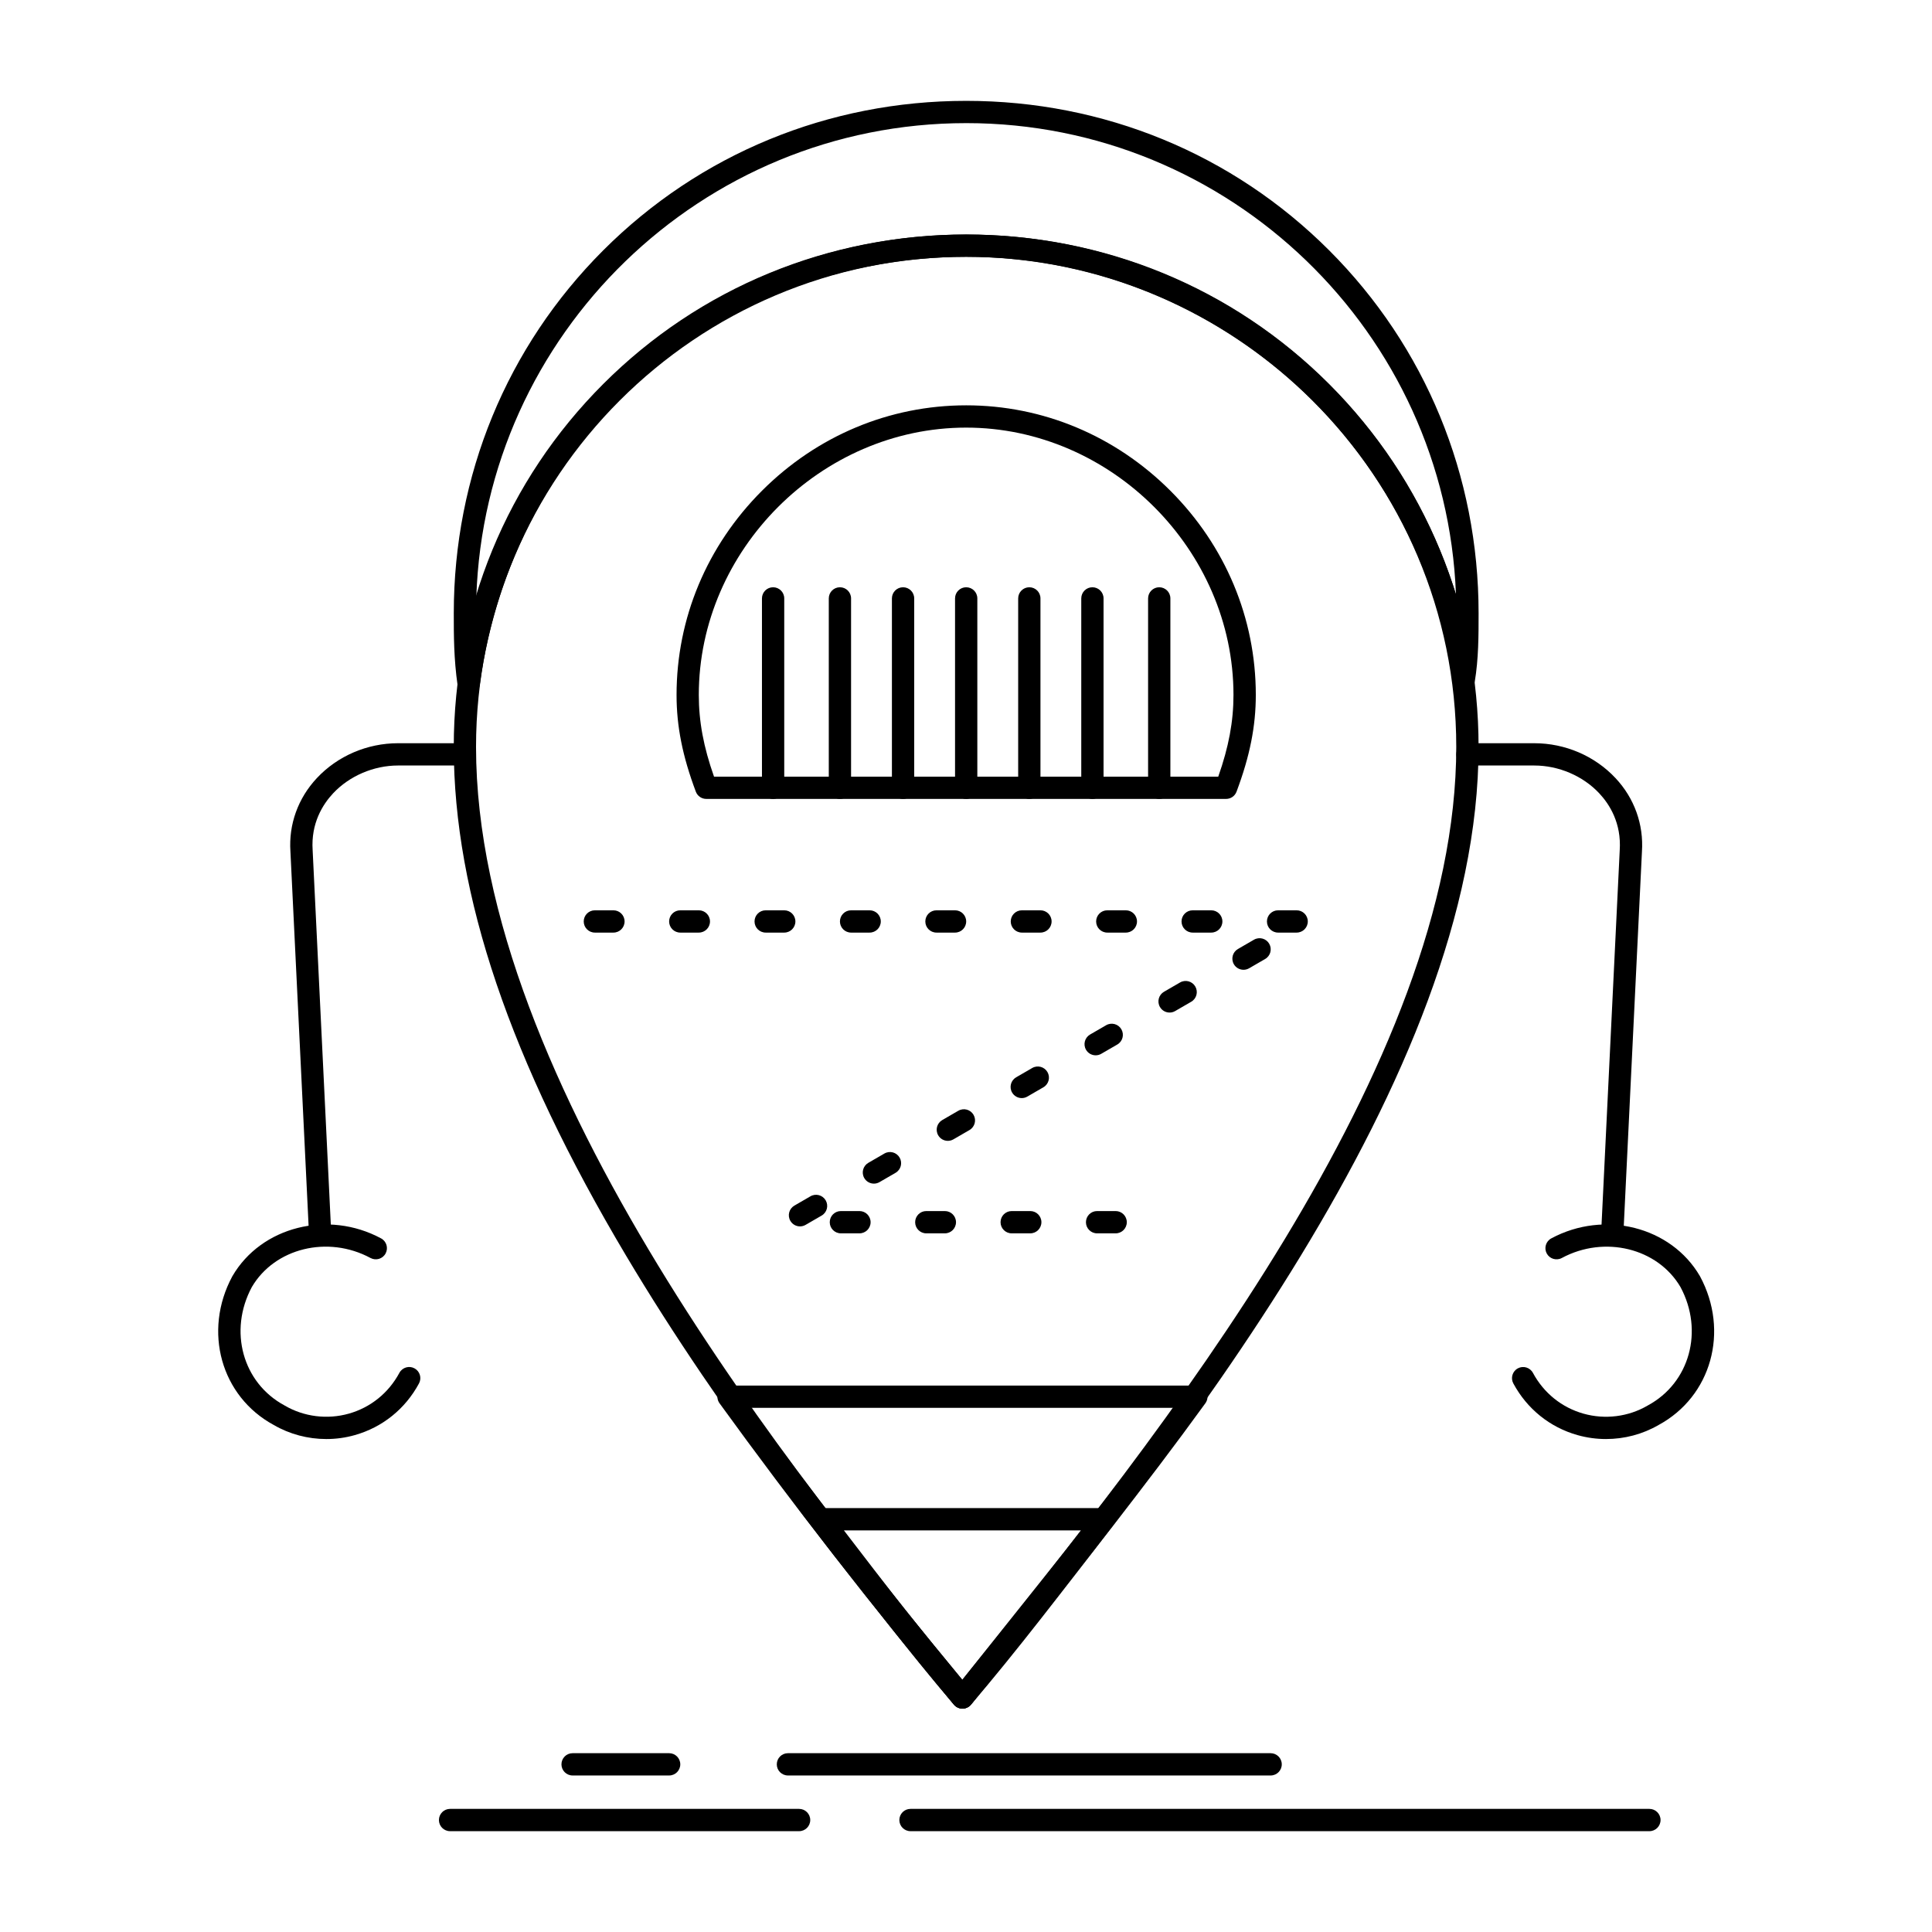 <?xml version="1.0" encoding="UTF-8"?>
<!-- Uploaded to: SVG Repo, www.svgrepo.com, Generator: SVG Repo Mixer Tools -->
<svg fill="#000000" width="800px" height="800px" version="1.1" viewBox="144 144 512 512" xmlns="http://www.w3.org/2000/svg">
 <g>
  <path d="m228.83 473.8c-1.566 0-2.871-1.23-2.945-2.809l-4.922-101.35c-0.477-7.172 2.008-14.094 7.004-19.434 5.496-5.875 13.344-9.246 21.527-9.246h17.711c1.629 0 2.953 1.32 2.953 2.953 0 1.629-1.32 2.953-2.953 2.953h-17.711c-6.461 0-12.898 2.758-17.219 7.375-2.738 2.926-5.898 7.914-5.422 15.062l4.922 101.41c0.078 1.629-1.176 3.012-2.805 3.09h-0.141z"/>
  <path d="m230.48 525.36c-4.863 0-9.695-1.266-13.922-3.719-13.992-7.566-18.824-24.859-10.996-39.398 0.016-0.031 0.031-0.059 0.051-0.09 7.629-13.078 25.293-17.551 39.375-9.969 1.438 0.773 1.973 2.562 1.199 3.996-0.773 1.438-2.562 1.973-4 1.199-11.297-6.086-25.391-2.625-31.449 7.699-6.234 11.629-2.434 25.406 8.664 31.379 0.031 0.016 0.059 0.031 0.086 0.051 5.062 2.953 11.234 3.731 16.934 2.125 5.773-1.625 10.539-5.465 13.418-10.812 0.773-1.438 2.562-1.973 4-1.199s1.973 2.562 1.199 3.996c-3.644 6.769-9.691 11.637-17.02 13.699-2.465 0.703-5.004 1.043-7.539 1.043z"/>
  <path d="m399.06 596.8c-0.883 0-1.719-0.395-2.277-1.074-30.051-36.492-61.375-76.156-86.852-118.94-30.738-51.617-45.68-95.723-45.68-134.84 0-36.48 14.066-70.641 39.609-96.184s59.699-39.609 96.184-39.609c36.48 0 70.641 14.066 96.184 39.609s39.609 59.699 39.609 96.184c0 87.492-80.766 187.35-134.21 253.43l-0.27 0.332c-0.559 0.688-1.395 1.09-2.281 1.094h-0.016zm0.984-384.75c-71.621 0-129.89 58.27-129.89 129.89 0 89.133 85.5 194.53 128.88 247.23 52.91-65.43 130.89-162.91 130.89-247.23 0-71.617-58.27-129.89-129.89-129.89z"/>
  <path d="m399.06 596.8c-0.863 0-1.68-0.375-2.242-1.031-11.859-13.84-24.895-30.879-37.496-47.359-0.684-0.891-0.801-2.094-0.301-3.102 0.496-1.008 1.523-1.645 2.644-1.645h74.785c1.125 0 2.148 0.637 2.644 1.645s0.379 2.211-0.301 3.102c-12.602 16.48-25.633 33.52-37.496 47.359-0.555 0.656-1.375 1.031-2.238 1.031zm-31.418-47.23c10.609 13.863 21.41 27.859 31.418 39.723 10.004-11.863 20.809-25.859 31.418-39.723z"/>
  <path d="m399.06 596.8c-0.875 0-1.707-0.391-2.269-1.062-21.387-25.664-42.867-53.281-62.113-79.863-0.652-0.898-0.742-2.086-0.238-3.074 0.504-0.988 1.52-1.609 2.629-1.609h123.98c1.109 0 2.125 0.621 2.629 1.609 0.504 0.988 0.414 2.176-0.238 3.074-16.094 22.227-33.598 44.129-49.039 63.449-4.496 5.625-8.859 11.086-13.027 16.355-0.551 0.695-1.387 1.109-2.277 1.121h-0.039zm-56.191-79.703c17.578 24.059 36.859 48.812 56.141 72.07 3.484-4.387 7.09-8.898 10.785-13.523 14.312-17.91 30.402-38.043 45.453-58.547z"/>
  <path d="m468.93 355.72h-137.76c-1.23 0-2.332-0.762-2.766-1.914-3.531-9.418-5.109-17.328-5.109-25.637 0-20.301 8.039-39.52 22.637-54.117 14.598-14.598 33.816-22.637 54.117-22.637s39.52 8.039 54.117 22.637c14.598 14.598 22.637 33.816 22.637 54.117 0 8.309-1.574 16.215-5.109 25.637-0.43 1.152-1.531 1.914-2.762 1.914zm-135.7-5.902h133.62c2.785-7.891 4.035-14.641 4.035-21.648 0-38.402-32.445-70.848-70.848-70.848s-70.848 32.445-70.848 70.848c0 7.008 1.25 13.758 4.035 21.648z"/>
  <path d="m571.27 473.8c-0.047 0-0.098 0-0.145-0.004-1.629-0.078-2.887-1.461-2.805-3.09l4.922-101.35c0.48-7.203-2.684-12.191-5.418-15.113-4.32-4.617-10.758-7.375-17.219-7.375h-17.711c-1.629 0-2.953-1.32-2.953-2.953 0-1.629 1.32-2.953 2.953-2.953h17.711c8.184 0 16.031 3.371 21.527 9.246 4.996 5.34 7.481 12.262 7 19.488l-4.918 101.3c-0.074 1.574-1.379 2.805-2.945 2.805z"/>
  <path d="m569.61 525.36c-2.531 0-5.07-0.344-7.543-1.039-7.328-2.062-13.371-6.93-17.02-13.699-0.773-1.434-0.234-3.223 1.199-3.996 1.434-0.773 3.223-0.234 3.996 1.199 2.879 5.348 7.644 9.188 13.418 10.812 5.695 1.605 11.871 0.828 16.934-2.125 0.027-0.016 0.059-0.031 0.09-0.051 11.098-5.977 14.898-19.75 8.664-31.379-6.059-10.328-20.152-13.781-31.449-7.699-1.438 0.77-3.227 0.234-3.996-1.199-0.773-1.434-0.234-3.223 1.199-3.996 14.078-7.578 31.742-3.113 39.375 9.969 0.016 0.027 0.031 0.059 0.051 0.09 7.828 14.539 3 31.832-10.996 39.398-4.227 2.453-9.059 3.715-13.922 3.715z"/>
  <path d="m348.88 355.72c-1.629 0-2.953-1.32-2.953-2.953v-50.184c0-1.629 1.32-2.953 2.953-2.953 1.629 0 2.953 1.32 2.953 2.953v50.184c0 1.633-1.32 2.953-2.953 2.953z"/>
  <path d="m366.59 355.72c-1.629 0-2.953-1.32-2.953-2.953v-50.184c0-1.629 1.32-2.953 2.953-2.953 1.629 0 2.953 1.32 2.953 2.953v50.184c0 1.633-1.32 2.953-2.953 2.953z"/>
  <path d="m383.32 355.72c-1.629 0-2.953-1.32-2.953-2.953v-50.184c0-1.629 1.32-2.953 2.953-2.953 1.629 0 2.953 1.32 2.953 2.953v50.184c0 1.633-1.324 2.953-2.953 2.953z"/>
  <path d="m400.05 355.72c-1.629 0-2.953-1.32-2.953-2.953v-50.184c0-1.629 1.32-2.953 2.953-2.953 1.629 0 2.953 1.32 2.953 2.953v50.184c0 1.633-1.32 2.953-2.953 2.953z"/>
  <path d="m416.78 355.72c-1.629 0-2.953-1.32-2.953-2.953v-50.184c0-1.629 1.32-2.953 2.953-2.953 1.629 0 2.953 1.32 2.953 2.953v50.184c-0.004 1.633-1.324 2.953-2.953 2.953z"/>
  <path d="m433.5 355.72c-1.629 0-2.953-1.32-2.953-2.953v-50.184c0-1.629 1.32-2.953 2.953-2.953 1.629 0 2.953 1.32 2.953 2.953v50.184c0 1.633-1.324 2.953-2.953 2.953z"/>
  <path d="m451.21 355.72c-1.629 0-2.953-1.32-2.953-2.953v-50.184c0-1.629 1.32-2.953 2.953-2.953 1.629 0 2.953 1.32 2.953 2.953v50.184c0 1.633-1.32 2.953-2.953 2.953z"/>
  <path d="m268.19 328.17c-1.469 0-2.715-1.078-2.922-2.535-1.012-7.094-1.012-13.207-1.012-19.113 0-36.48 14.066-70.641 39.609-96.184 25.543-25.543 59.699-39.609 96.184-39.609 36.48 0 70.641 14.066 96.184 39.609 25.543 25.543 39.609 59.699 39.609 96.184 0 5.926 0 12.051-1.023 18.195-0.238 1.426-1.469 2.469-2.91 2.469h-0.043c-1.461-0.023-2.684-1.105-2.883-2.551-8.75-64.18-64.18-112.57-128.93-112.57-65.871 0-120.09 47.754-128.93 113.55-0.195 1.461-1.441 2.551-2.914 2.559-0.012-0.004-0.016-0.004-0.02-0.004zm131.86-151.54c-70.195 0-127.56 55.965-129.82 125.62 7.375-23.879 21.074-45.379 39.789-62.023 24.707-21.977 56.68-34.078 90.031-34.078 33.293 0 65.262 12.059 90.023 33.949 18.691 16.527 32.383 37.801 39.766 61.371-2.66-69.289-59.859-124.84-129.79-124.84z"/>
  <path d="m355.77 629.28h-92.496c-1.629 0-2.953-1.32-2.953-2.953 0-1.629 1.32-2.953 2.953-2.953h92.496c1.629 0 2.953 1.32 2.953 2.953 0 1.633-1.32 2.953-2.953 2.953z"/>
  <path d="m581.11 629.28h-195.82c-1.629 0-2.953-1.32-2.953-2.953 0-1.629 1.32-2.953 2.953-2.953h195.82c1.629 0 2.953 1.32 2.953 2.953-0.004 1.633-1.324 2.953-2.953 2.953z"/>
  <path d="m321.33 614.52h-25.586c-1.629 0-2.953-1.32-2.953-2.953 0-1.629 1.32-2.953 2.953-2.953h25.586c1.629 0 2.953 1.32 2.953 2.953s-1.324 2.953-2.953 2.953z"/>
  <path d="m480.73 614.52h-127.92c-1.629 0-2.953-1.32-2.953-2.953 0-1.629 1.32-2.953 2.953-2.953h127.92c1.629 0 2.953 1.32 2.953 2.953s-1.32 2.953-2.953 2.953z"/>
  <path d="m439.66 470.85h-4.922c-1.629 0-2.953-1.32-2.953-2.953 0-1.629 1.32-2.953 2.953-2.953h4.922c1.629 0 2.953 1.32 2.953 2.953 0 1.633-1.32 2.953-2.953 2.953zm-22.629 0h-4.922c-1.629 0-2.953-1.32-2.953-2.953 0-1.629 1.32-2.953 2.953-2.953h4.922c1.629 0 2.953 1.32 2.953 2.953-0.004 1.633-1.324 2.953-2.953 2.953zm-22.633 0h-4.922c-1.629 0-2.953-1.32-2.953-2.953 0-1.629 1.32-2.953 2.953-2.953h4.922c1.629 0 2.953 1.32 2.953 2.953-0.004 1.633-1.324 2.953-2.953 2.953zm-22.633 0h-4.922c-1.629 0-2.953-1.32-2.953-2.953 0-1.629 1.32-2.953 2.953-2.953h4.922c1.629 0 2.953 1.32 2.953 2.953 0 1.633-1.324 2.953-2.953 2.953zm-15.758-1.844c-1.02 0-2.012-0.527-2.559-1.477-0.816-1.41-0.336-3.215 1.078-4.035l4.258-2.465c1.41-0.816 3.219-0.336 4.035 1.078 0.816 1.41 0.336 3.215-1.078 4.035l-4.258 2.465c-0.469 0.27-0.977 0.398-1.477 0.398zm19.59-11.332c-1.02 0-2.012-0.527-2.559-1.477-0.816-1.41-0.336-3.215 1.078-4.035l4.258-2.465c1.41-0.816 3.215-0.336 4.035 1.078 0.816 1.41 0.336 3.215-1.078 4.035l-4.258 2.465c-0.469 0.27-0.977 0.398-1.477 0.398zm19.59-11.336c-1.02 0-2.012-0.527-2.559-1.477-0.816-1.41-0.336-3.215 1.078-4.035l4.258-2.465c1.41-0.816 3.219-0.336 4.035 1.078 0.816 1.41 0.336 3.215-1.078 4.035l-4.258 2.465c-0.469 0.27-0.977 0.398-1.477 0.398zm19.586-11.332c-1.02 0-2.012-0.527-2.559-1.477-0.816-1.41-0.336-3.215 1.078-4.035l4.258-2.465c1.41-0.816 3.219-0.336 4.035 1.078 0.816 1.41 0.336 3.215-1.078 4.035l-4.258 2.465c-0.465 0.27-0.973 0.398-1.477 0.398zm19.59-11.336c-1.02 0-2.012-0.527-2.559-1.477-0.816-1.41-0.336-3.215 1.078-4.035l4.258-2.465c1.41-0.816 3.219-0.336 4.035 1.078 0.816 1.41 0.336 3.215-1.078 4.035l-4.258 2.465c-0.465 0.27-0.973 0.398-1.477 0.398zm19.59-11.332c-1.02 0-2.012-0.527-2.559-1.477-0.816-1.41-0.336-3.215 1.078-4.035l4.258-2.465c1.41-0.816 3.219-0.336 4.035 1.078 0.816 1.41 0.336 3.215-1.078 4.035l-4.258 2.465c-0.465 0.27-0.973 0.398-1.477 0.398zm19.59-11.336c-1.02 0-2.012-0.527-2.559-1.473-0.816-1.41-0.336-3.215 1.078-4.035l4.258-2.465c1.414-0.816 3.219-0.332 4.035 1.078 0.816 1.41 0.336 3.215-1.078 4.035l-4.258 2.465c-0.465 0.266-0.973 0.395-1.477 0.395zm14.082-9.855h-4.922c-1.629 0-2.953-1.32-2.953-2.953 0-1.629 1.32-2.953 2.953-2.953h4.922c1.629 0 2.953 1.32 2.953 2.953 0 1.633-1.324 2.953-2.953 2.953zm-22.633 0h-4.922c-1.629 0-2.953-1.32-2.953-2.953 0-1.629 1.32-2.953 2.953-2.953h4.922c1.629 0 2.953 1.32 2.953 2.953 0 1.633-1.32 2.953-2.953 2.953zm-22.633 0h-4.922c-1.629 0-2.953-1.32-2.953-2.953 0-1.629 1.32-2.953 2.953-2.953h4.922c1.629 0 2.953 1.32 2.953 2.953 0 1.633-1.32 2.953-2.953 2.953zm-22.629 0h-4.922c-1.629 0-2.953-1.32-2.953-2.953 0-1.629 1.32-2.953 2.953-2.953h4.922c1.629 0 2.953 1.32 2.953 2.953-0.004 1.633-1.324 2.953-2.953 2.953zm-22.637 0h-4.922c-1.629 0-2.953-1.32-2.953-2.953 0-1.629 1.32-2.953 2.953-2.953h4.922c1.629 0 2.953 1.32 2.953 2.953 0 1.633-1.32 2.953-2.953 2.953zm-22.629 0h-4.922c-1.629 0-2.953-1.32-2.953-2.953 0-1.629 1.32-2.953 2.953-2.953h4.922c1.629 0 2.953 1.32 2.953 2.953-0.004 1.633-1.324 2.953-2.953 2.953zm-22.633 0h-4.922c-1.629 0-2.953-1.32-2.953-2.953 0-1.629 1.32-2.953 2.953-2.953h4.922c1.629 0 2.953 1.32 2.953 2.953 0 1.633-1.324 2.953-2.953 2.953zm-22.633 0h-4.922c-1.629 0-2.953-1.32-2.953-2.953 0-1.629 1.32-2.953 2.953-2.953h4.922c1.629 0 2.953 1.32 2.953 2.953 0 1.633-1.324 2.953-2.953 2.953zm-22.633 0h-4.922c-1.629 0-2.953-1.32-2.953-2.953 0-1.629 1.32-2.953 2.953-2.953h4.922c1.629 0 2.953 1.32 2.953 2.953 0 1.633-1.32 2.953-2.953 2.953z"/>
 </g>
</svg>